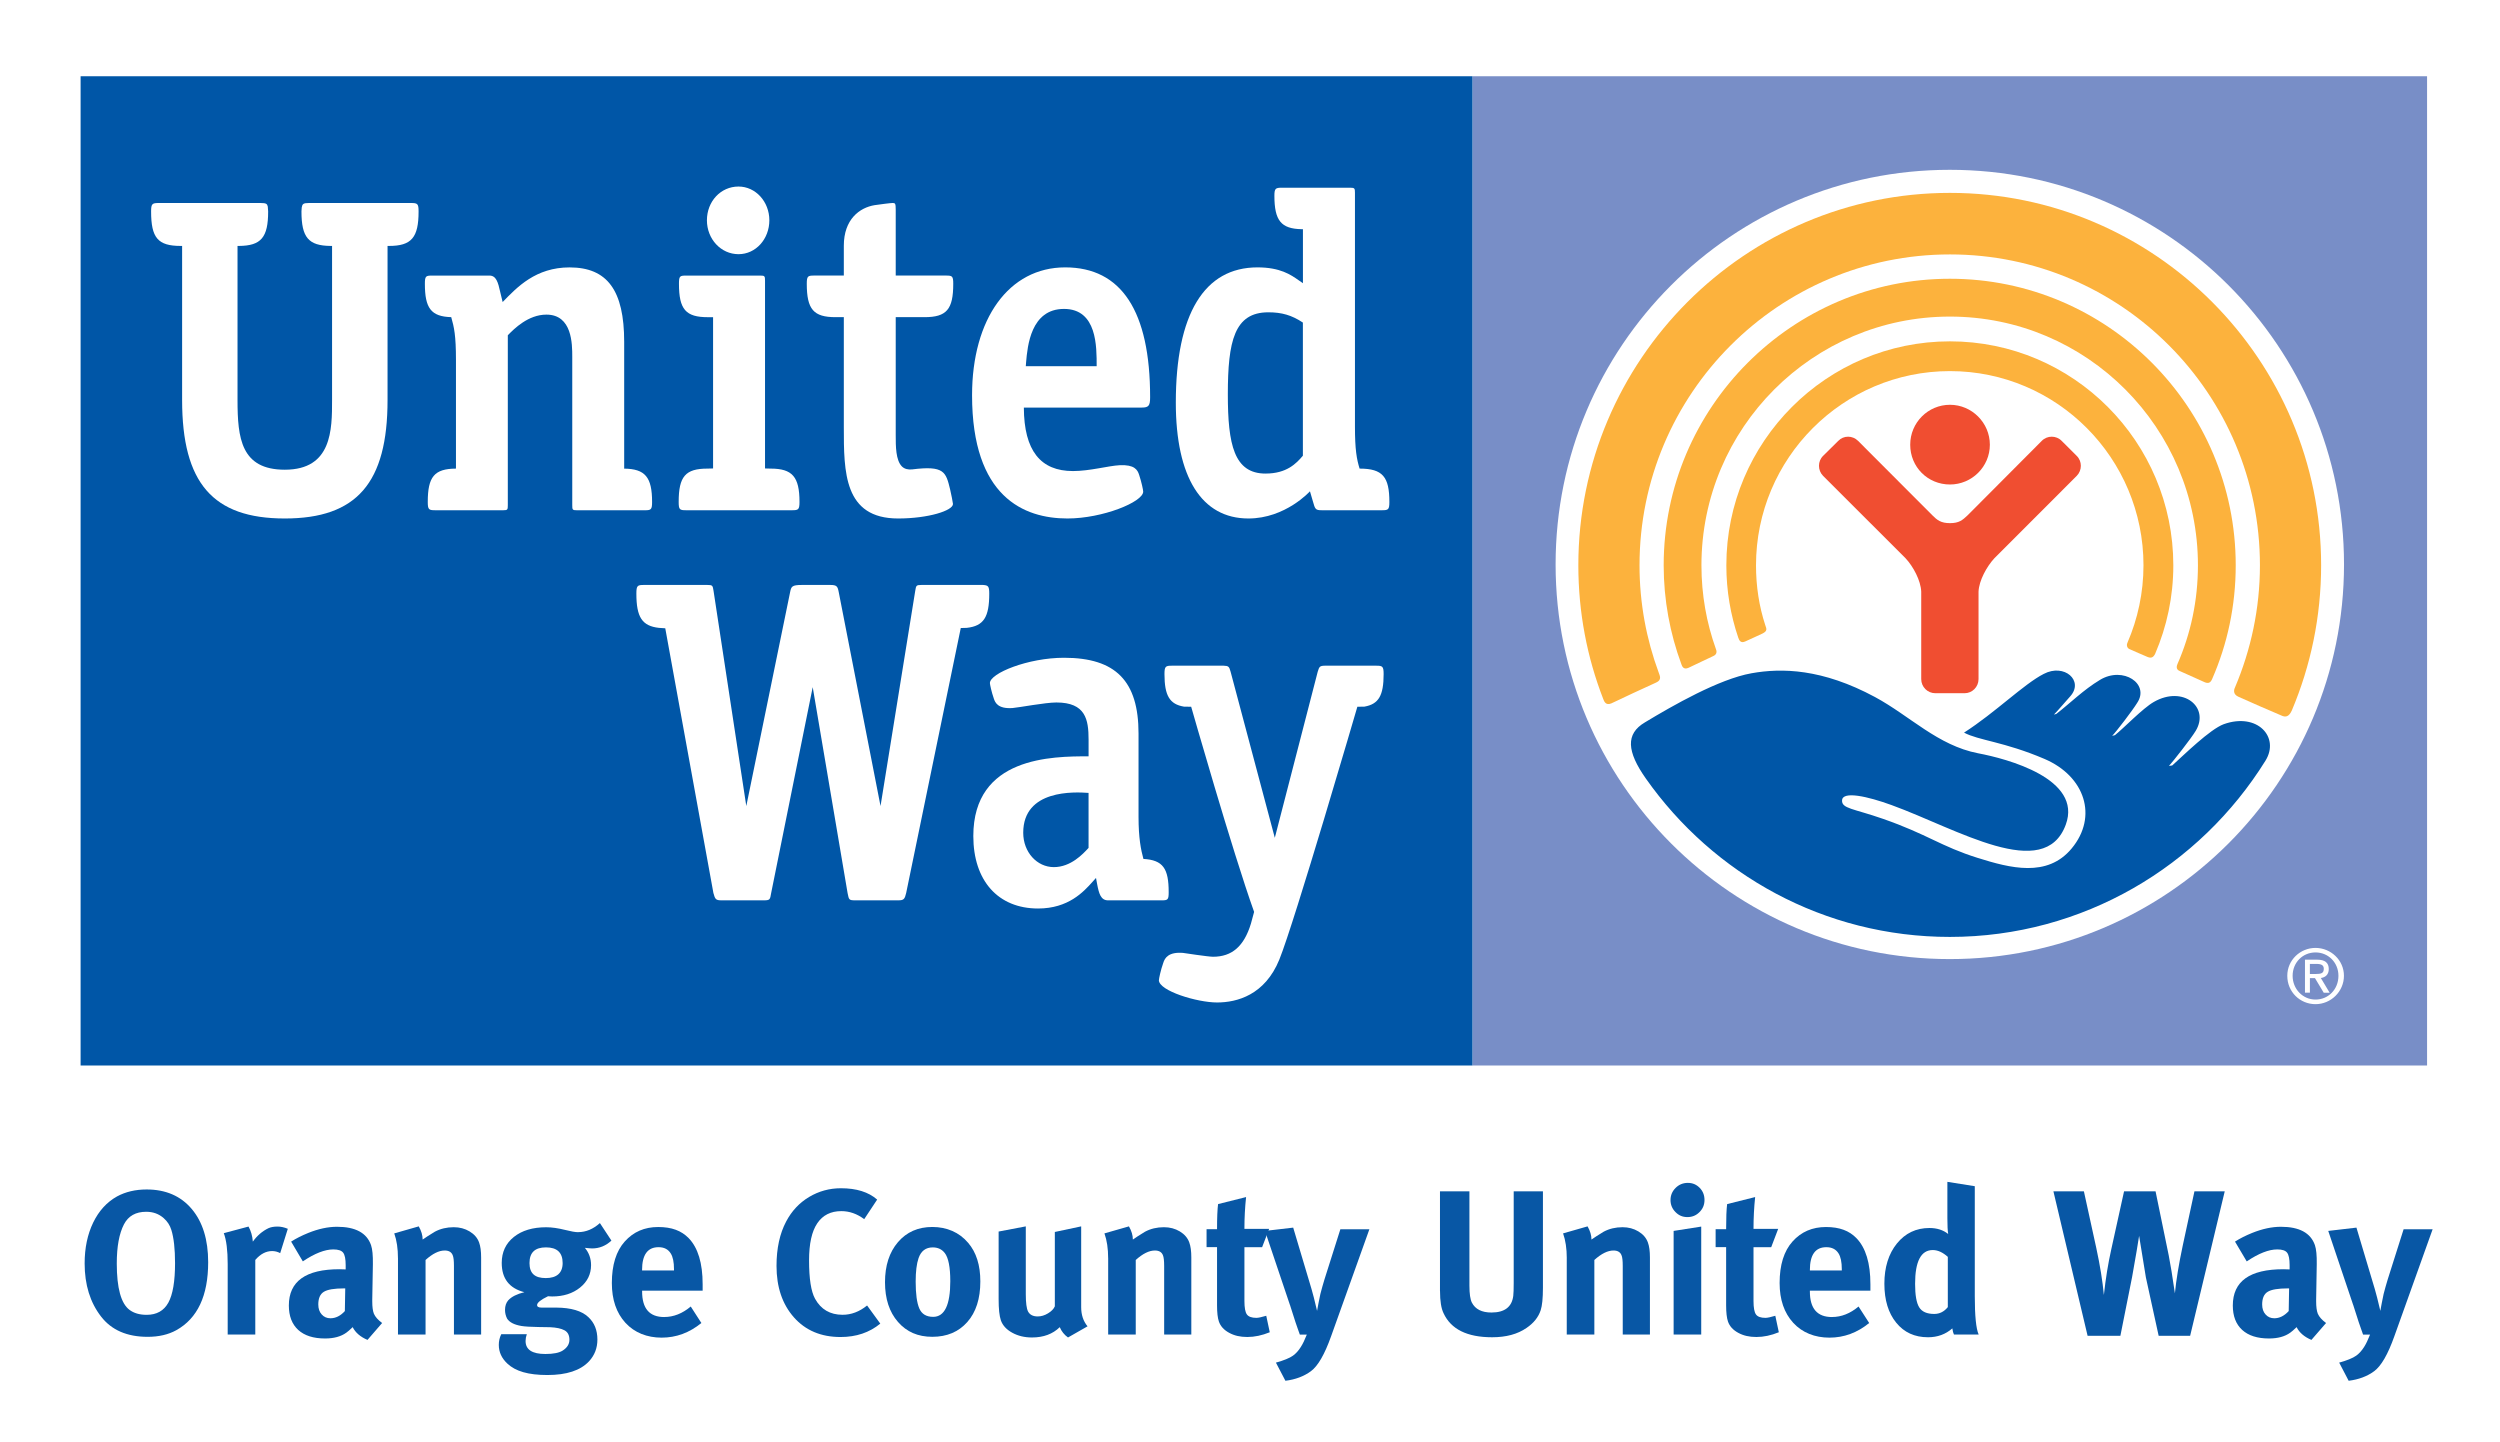 <svg xmlns="http://www.w3.org/2000/svg" width="104" height="60" viewBox="0 0 104 60" fill="none"><rect x="0" y="0" width="104" height="60" fill="#333333" stroke="none"/><g id="Layer_1" clip-path="url(#clip0_205_110)"><path id="Vector" d="M104 0H0V60H104V0Z" fill="white"></path><path id="Vector_2" d="M100.966 3.172H61.255V44.325H100.966V3.172Z" fill="#788EC7"></path><path id="Vector_3" d="M61.254 3.172H3.353V44.325H61.254V3.172Z" fill="#0056A7"></path><path id="Vector_4" d="M97.511 23.48C97.511 32.543 90.163 39.898 81.112 39.898C72.061 39.898 64.713 32.543 64.713 23.48C64.713 14.416 72.048 7.064 81.112 7.064C90.175 7.064 97.511 14.413 97.511 23.48Z" fill="white"></path><path id="Vector_5" d="M72.601 26.685C72.768 26.606 73.154 26.436 73.325 26.352C73.524 26.25 73.496 26.169 73.436 26.009C73.177 25.22 73.05 24.384 73.05 23.518C73.05 19.062 76.667 15.438 81.117 15.438C85.567 15.438 89.169 19.062 89.169 23.518C89.169 24.656 88.929 25.75 88.505 26.729C88.467 26.798 88.46 26.937 88.577 26.999C88.709 27.055 89.198 27.274 89.341 27.331C89.487 27.388 89.575 27.355 89.653 27.201C90.14 26.066 90.41 24.824 90.41 23.518C90.41 18.374 86.244 14.2 81.117 14.2C75.99 14.2 71.816 18.374 71.816 23.518C71.816 24.573 71.991 25.579 72.311 26.526C72.357 26.669 72.434 26.762 72.601 26.684" fill="#FCB23D"></path><path id="Vector_6" d="M70.242 27.781C70.43 27.683 71.095 27.383 71.27 27.293C71.453 27.217 71.41 27.064 71.38 26.995C70.991 25.906 70.78 24.744 70.78 23.517C70.78 17.806 75.413 13.17 81.116 13.17C86.818 13.17 91.434 17.805 91.434 23.517C91.434 24.979 91.134 26.366 90.581 27.628C90.553 27.694 90.504 27.851 90.68 27.916C90.838 27.988 91.58 28.32 91.716 28.381C91.861 28.44 91.954 28.415 92.026 28.245C92.659 26.799 93.006 25.196 93.006 23.517C93.006 16.946 87.674 11.596 81.116 11.596C74.558 11.596 69.209 16.947 69.209 23.517C69.209 24.963 69.472 26.352 69.948 27.639C69.975 27.718 70.037 27.874 70.24 27.781" fill="#FCB23D"></path><path id="Vector_7" d="M67.027 29.263C67.257 29.147 68.657 28.5 68.897 28.393C69.151 28.283 69.039 28.093 69.005 27.988C68.488 26.59 68.204 25.086 68.204 23.517C68.204 16.381 73.993 10.584 81.117 10.584C88.241 10.584 94.013 16.381 94.013 23.517C94.013 25.319 93.638 27.034 92.975 28.599C92.929 28.693 92.882 28.882 93.121 28.986C93.34 29.087 94.703 29.686 94.891 29.759C95.073 29.849 95.215 29.829 95.339 29.558C96.126 27.693 96.559 25.649 96.559 23.516C96.559 14.976 89.631 8.024 81.117 8.024C72.603 8.024 65.659 14.976 65.659 23.516C65.659 25.48 66.025 27.355 66.695 29.079C66.731 29.175 66.8 29.359 67.027 29.262" fill="#FCB23D"></path><path id="Vector_8" d="M81.119 20.155C82.027 20.155 82.778 19.416 82.778 18.501C82.778 17.586 82.027 16.839 81.119 16.839C80.211 16.839 79.465 17.576 79.465 18.501C79.465 19.427 80.194 20.155 81.119 20.155Z" fill="#F04E31"></path><path id="Vector_9" d="M81.727 28.838C82.046 28.838 82.307 28.576 82.307 28.251V24.615C82.324 24.155 82.65 23.563 82.97 23.219L86.39 19.798C86.621 19.567 86.621 19.186 86.39 18.963L85.766 18.341C85.54 18.108 85.164 18.108 84.937 18.341L81.852 21.437C81.64 21.638 81.496 21.763 81.12 21.763C80.744 21.763 80.585 21.637 80.387 21.437L77.297 18.341C77.063 18.108 76.695 18.108 76.471 18.341L75.842 18.963C75.612 19.186 75.612 19.567 75.842 19.798L79.267 23.219C79.59 23.563 79.907 24.155 79.923 24.615V28.251C79.923 28.575 80.185 28.838 80.51 28.838H81.728H81.727Z" fill="#F04E31"></path><path id="Vector_10" d="M92.51 30.125C91.931 30.339 90.85 31.408 90.365 31.843L90.228 31.863C90.402 31.672 91.148 30.725 91.343 30.401C91.932 29.421 90.821 28.5 89.599 29.201C89.133 29.468 88.357 30.284 87.982 30.582L87.865 30.612C88.033 30.444 88.725 29.538 88.904 29.243C89.442 28.451 88.323 27.698 87.358 28.284C86.674 28.695 86.116 29.255 85.542 29.7L85.443 29.726C85.596 29.576 85.98 29.122 86.126 28.963C86.697 28.322 85.88 27.583 85.019 28.035C84.192 28.456 83.005 29.643 81.704 30.477C82.308 30.803 83.368 30.853 85.05 31.571C86.737 32.292 87.283 33.97 86.182 35.295C85.165 36.523 83.615 36.109 82.282 35.692C80.734 35.208 80.186 34.708 78.322 34.06C77.106 33.636 76.608 33.641 76.63 33.293C76.649 32.893 77.703 33.132 78.686 33.49C81.419 34.483 85.045 36.733 85.936 34.306C86.64 32.394 83.493 31.564 82.287 31.336C80.61 31.011 79.453 29.781 78 28.997C75.803 27.813 74.114 27.782 72.861 28.008C71.511 28.249 69.59 29.35 68.427 30.052C67.617 30.53 67.678 31.264 68.466 32.385C71.269 36.37 75.886 38.976 81.113 38.976C86.656 38.976 91.521 36.029 94.245 31.642C94.85 30.663 93.901 29.629 92.511 30.125" fill="#0056A7"></path><path id="Vector_11" d="M48.209 40.775C48.212 41.22 49.799 41.703 50.63 41.703C51.461 41.703 52.622 41.392 53.221 39.916C53.852 38.363 56.466 29.401 56.466 29.401L56.76 29.396C57.347 29.293 57.559 28.943 57.559 28.044C57.559 27.72 57.513 27.693 57.253 27.693H55.108C54.902 27.698 54.882 27.732 54.817 27.944L53.032 34.853L51.193 27.944C51.135 27.732 51.108 27.699 50.904 27.693H48.748C48.489 27.693 48.442 27.721 48.442 28.044C48.442 28.947 48.663 29.297 49.251 29.396L49.553 29.401C49.553 29.401 51.268 35.415 52.171 37.935L52.038 38.425C51.75 39.368 51.249 39.801 50.461 39.801C50.27 39.801 49.215 39.641 49.215 39.641C48.617 39.593 48.457 39.843 48.391 40.059C48.282 40.366 48.211 40.714 48.211 40.775" fill="white"></path><path id="Vector_12" d="M40.896 24.334H38.337C38.113 24.334 38.11 24.357 38.073 24.584L36.63 33.532L34.891 24.63C34.845 24.39 34.81 24.334 34.537 24.334H33.364C32.935 24.334 32.916 24.399 32.866 24.646L31.046 33.532L29.684 24.584C29.649 24.358 29.644 24.334 29.424 24.334H26.789C26.518 24.334 26.473 24.359 26.473 24.696C26.473 25.681 26.715 26.04 27.409 26.119L27.675 26.137L29.677 37.147C29.747 37.402 29.772 37.454 30.01 37.454H31.746C32.026 37.454 32.034 37.441 32.081 37.147L33.809 28.585L35.26 37.154C35.317 37.441 35.317 37.454 35.599 37.454H37.367C37.601 37.454 37.636 37.402 37.697 37.147L39.968 26.126L40.22 26.119C40.92 26.04 41.153 25.678 41.153 24.696C41.153 24.383 41.109 24.35 40.894 24.334" fill="white"></path><path id="Vector_13" d="M47.566 35.731C47.462 35.348 47.363 34.866 47.363 33.98V30.514C47.363 28.332 46.416 27.363 44.264 27.363C42.765 27.363 41.18 28.008 41.18 28.416C41.18 28.465 41.246 28.785 41.348 29.076C41.395 29.203 41.492 29.5 42.125 29.454C42.382 29.434 43.482 29.223 43.945 29.223C45.163 29.223 45.285 29.934 45.285 30.77V31.463C43.767 31.463 40.49 31.477 40.49 34.779C40.49 36.639 41.521 37.794 43.184 37.794C44.444 37.794 45.074 37.102 45.449 36.684L45.594 36.522L45.64 36.775C45.717 37.177 45.792 37.455 46.1 37.455H48.308C48.583 37.455 48.617 37.433 48.617 37.116C48.617 36.127 48.383 35.779 47.564 35.731M45.285 35.271C45.047 35.533 44.542 36.072 43.84 36.072C43.138 36.072 42.566 35.451 42.566 34.642C42.566 32.833 44.699 32.942 45.284 32.985V35.271H45.285Z" fill="white"></path><path id="Vector_14" d="M32.06 19.494L31.825 19.488V11.679C31.825 11.486 31.812 11.464 31.631 11.464H28.546C28.278 11.464 28.245 11.486 28.245 11.808C28.245 12.871 28.527 13.195 29.445 13.195H29.664V19.488L29.429 19.494C28.511 19.494 28.233 19.822 28.233 20.882C28.233 21.2 28.274 21.226 28.54 21.226H32.951C33.209 21.226 33.259 21.201 33.259 20.882C33.259 19.832 32.96 19.494 32.059 19.494" fill="white"></path><path id="Vector_15" d="M30.722 7.76C29.981 7.76 29.408 8.379 29.408 9.164C29.408 9.949 29.995 10.574 30.722 10.574C31.449 10.574 32.005 9.936 32.005 9.164C32.005 8.391 31.435 7.76 30.722 7.76Z" fill="white"></path><path id="Vector_16" d="M16.123 10.231H16.18C17.118 10.231 17.413 9.884 17.413 8.798C17.413 8.478 17.372 8.445 17.101 8.445H12.852C12.612 8.445 12.577 8.486 12.552 8.632L12.541 8.798C12.541 9.881 12.835 10.223 13.755 10.231H13.814V16.641C13.814 17.869 13.814 19.54 11.848 19.54C10.027 19.54 9.881 18.227 9.881 16.641V10.231H9.944C10.859 10.223 11.155 9.881 11.155 8.798L11.14 8.596C11.116 8.481 11.077 8.445 10.843 8.445H6.602C6.33 8.445 6.286 8.479 6.286 8.798C6.286 9.896 6.567 10.231 7.521 10.231H7.576V16.641C7.576 20.092 8.855 21.569 11.847 21.569C14.839 21.569 16.122 20.092 16.122 16.641V10.231H16.123Z" fill="white"></path><path id="Vector_17" d="M25.966 19.494V14.221C25.966 12.082 25.266 11.124 23.694 11.124C22.288 11.124 21.512 11.943 20.91 12.565C20.858 12.339 20.812 12.16 20.812 12.16C20.719 11.731 20.638 11.464 20.361 11.464H17.979C17.712 11.464 17.675 11.486 17.675 11.808C17.675 12.813 17.927 13.171 18.771 13.193C18.892 13.615 18.968 13.959 18.968 14.967V19.494C18.069 19.5 17.795 19.83 17.795 20.882C17.795 21.2 17.841 21.226 18.103 21.226H20.941C21.115 21.226 21.125 21.201 21.125 21.015V13.947C21.387 13.677 21.975 13.088 22.731 13.088C23.806 13.088 23.806 14.316 23.806 14.844V21.016C23.806 21.202 23.813 21.227 23.996 21.227H26.822C27.082 21.227 27.127 21.202 27.127 20.883C27.127 19.844 26.837 19.505 25.963 19.495" fill="white"></path><path id="Vector_18" d="M37.362 21.569C38.619 21.569 39.644 21.241 39.644 20.966C39.644 20.92 39.569 20.548 39.526 20.365C39.349 19.63 39.281 19.36 37.946 19.527C37.777 19.546 37.625 19.509 37.519 19.404C37.262 19.142 37.262 18.566 37.262 18.103V13.194H38.46C39.38 13.194 39.655 12.87 39.655 11.807C39.655 11.485 39.616 11.463 39.349 11.463H37.262V8.724C37.262 8.461 37.239 8.448 37.139 8.444C37.046 8.444 36.604 8.503 36.381 8.535C35.764 8.638 35.103 9.117 35.103 10.222V11.463H33.868C33.607 11.463 33.562 11.485 33.562 11.807C33.562 12.87 33.846 13.194 34.756 13.194H35.103V17.768C35.103 19.635 35.103 21.569 37.363 21.569" fill="white"></path><path id="Vector_19" d="M47.845 16.521C47.845 12.942 46.651 11.123 44.312 11.123C41.973 11.123 40.438 13.258 40.438 16.443C40.438 20.674 42.592 21.569 44.406 21.569C45.864 21.569 47.557 20.882 47.557 20.451C47.557 20.385 47.487 20.053 47.389 19.758C47.322 19.543 47.194 19.323 46.578 19.353C46.103 19.377 45.34 19.596 44.637 19.596C43.288 19.596 42.6 18.752 42.592 16.955H47.496C47.785 16.955 47.845 16.881 47.845 16.52M42.673 15.234L42.686 15.066C42.744 14.399 42.881 12.851 44.262 12.851C45.644 12.851 45.621 14.43 45.621 15.234H42.673Z" fill="white"></path><path id="Vector_20" d="M56.559 19.493C56.44 19.11 56.366 18.709 56.366 17.751V8.016C56.366 7.835 56.35 7.809 56.171 7.809H53.33C53.066 7.809 53.015 7.835 53.015 8.145C53.015 9.174 53.292 9.518 54.145 9.534H54.202V11.782L54.027 11.661C53.7 11.431 53.259 11.123 52.311 11.123C50.095 11.123 48.914 13.068 48.914 16.748C48.914 19.855 49.988 21.569 51.934 21.569C53.478 21.569 54.494 20.438 54.494 20.438L54.617 20.858C54.708 21.188 54.726 21.226 54.989 21.226H57.492C57.751 21.226 57.798 21.201 57.798 20.883C57.798 19.838 57.522 19.494 56.56 19.494M52.65 19.701C51.337 19.701 51.078 18.495 51.078 16.404C51.078 14.189 51.349 12.992 52.763 12.992C53.322 12.992 53.734 13.11 54.2 13.419V18.957C53.923 19.285 53.524 19.7 52.65 19.7" fill="white"></path><path id="Vector_21" d="M95.151 40.593C95.151 39.94 95.688 39.433 96.325 39.433C96.961 39.433 97.508 39.94 97.508 40.593C97.508 41.246 96.968 41.773 96.325 41.773C95.682 41.773 95.151 41.265 95.151 40.593ZM97.279 40.593C97.279 40.045 96.862 39.621 96.325 39.621C95.787 39.621 95.373 40.045 95.373 40.593C95.373 41.141 95.792 41.582 96.325 41.582C96.857 41.582 97.279 41.16 97.279 40.593ZM96.091 41.296H95.887V39.923H96.402C96.718 39.923 96.877 40.051 96.877 40.313C96.877 40.557 96.718 40.663 96.547 40.685L96.913 41.297H96.667L96.303 40.691H96.092V41.297L96.091 41.296ZM96.091 40.519H96.315C96.569 40.519 96.669 40.485 96.669 40.301C96.669 40.162 96.583 40.099 96.368 40.099H96.091V40.52V40.519Z" fill="white"></path><path id="Vector_22" d="M4.866 49.773C5.22 49.58 5.632 49.482 6.1 49.482C6.893 49.482 7.518 49.752 7.975 50.292C8.431 50.832 8.66 51.57 8.66 52.508C8.66 53.902 8.217 54.846 7.333 55.337C7.001 55.52 6.605 55.612 6.142 55.612C5.286 55.612 4.641 55.332 4.207 54.772C3.75 54.184 3.521 53.445 3.521 52.56C3.521 51.915 3.64 51.348 3.877 50.858C4.114 50.37 4.444 50.009 4.866 49.773ZM7.127 51.163C7.07 50.975 6.965 50.811 6.81 50.675C6.61 50.498 6.368 50.41 6.082 50.41C5.648 50.41 5.339 50.583 5.157 50.932C4.958 51.315 4.858 51.858 4.858 52.562C4.858 53.585 5.035 54.227 5.388 54.491C5.571 54.628 5.807 54.697 6.1 54.697C6.516 54.697 6.817 54.528 7.003 54.191C7.189 53.853 7.282 53.305 7.282 52.545C7.282 51.957 7.231 51.496 7.128 51.164L7.127 51.163Z" fill="#0857A5"></path><path id="Vector_23" d="M9.472 52.585C9.472 52.014 9.418 51.586 9.31 51.3L10.338 51.025C10.441 51.208 10.5 51.416 10.518 51.651C10.7 51.398 10.917 51.213 11.168 51.093C11.265 51.048 11.391 51.025 11.545 51.025C11.682 51.025 11.825 51.056 11.973 51.118L11.656 52.13C11.548 52.073 11.437 52.044 11.322 52.044C11.066 52.044 10.832 52.167 10.62 52.413V55.516H9.472V52.584V52.585Z" fill="#0857A5"></path><path id="Vector_24" d="M12.598 52.474L12.111 51.651C12.317 51.519 12.553 51.4 12.822 51.291C13.244 51.12 13.645 51.034 14.021 51.034C14.786 51.034 15.257 51.288 15.435 51.797C15.492 51.963 15.517 52.226 15.512 52.585L15.486 54.06V54.137C15.486 54.366 15.508 54.536 15.554 54.651C15.611 54.782 15.726 54.911 15.896 55.037L15.288 55.74C14.991 55.614 14.786 55.437 14.671 55.209C14.552 55.324 14.463 55.401 14.406 55.44C14.184 55.6 13.889 55.681 13.524 55.681C13.038 55.681 12.666 55.562 12.406 55.325C12.146 55.087 12.016 54.749 12.016 54.308C12.016 53.303 12.718 52.8 14.123 52.8C14.215 52.8 14.3 52.803 14.38 52.808V52.628C14.38 52.377 14.346 52.205 14.277 52.114C14.208 52.022 14.071 51.976 13.866 51.976C13.513 51.976 13.089 52.142 12.598 52.473V52.474ZM14.346 54.541L14.362 53.597H14.311C13.906 53.597 13.626 53.644 13.472 53.739C13.318 53.833 13.241 54.009 13.241 54.266C13.241 54.438 13.288 54.576 13.383 54.681C13.477 54.787 13.598 54.84 13.747 54.84C13.964 54.84 14.164 54.74 14.346 54.541Z" fill="#0857A5"></path><path id="Vector_25" d="M16.555 52.338C16.555 51.943 16.504 51.6 16.401 51.309L17.42 51.017C17.528 51.206 17.582 51.389 17.582 51.566C17.685 51.492 17.854 51.383 18.088 51.24C18.322 51.114 18.585 51.052 18.876 51.052C19.121 51.052 19.341 51.11 19.535 51.227C19.73 51.344 19.861 51.496 19.93 51.686C19.987 51.84 20.015 52.049 20.015 52.312V55.518H18.884V52.663C18.884 52.446 18.868 52.297 18.833 52.218C18.782 52.087 18.671 52.021 18.5 52.021C18.259 52.021 17.994 52.152 17.703 52.415V55.518H16.556V52.338H16.555Z" fill="#0857A5"></path><path id="Vector_26" d="M24.048 51.257C24.373 51.257 24.676 51.131 24.956 50.88L25.435 51.609C25.201 51.827 24.933 51.935 24.63 51.935C24.579 51.935 24.48 51.926 24.331 51.91C24.502 52.116 24.588 52.355 24.588 52.629C24.588 53.006 24.435 53.318 24.129 53.564C23.823 53.81 23.436 53.933 22.968 53.933C22.911 53.933 22.854 53.929 22.797 53.924C22.494 54.07 22.343 54.192 22.343 54.291C22.343 54.361 22.406 54.396 22.532 54.396H23.148C23.759 54.401 24.202 54.533 24.475 54.791C24.727 55.025 24.852 55.337 24.852 55.725C24.852 56.079 24.735 56.382 24.5 56.634C24.146 57.011 23.57 57.201 22.771 57.201C21.972 57.201 21.446 57.043 21.11 56.729C20.87 56.506 20.75 56.246 20.75 55.948C20.75 55.788 20.784 55.64 20.853 55.503H21.915C21.881 55.599 21.864 55.694 21.864 55.786C21.864 56.146 22.139 56.326 22.686 56.326C23.023 56.326 23.265 56.278 23.414 56.18C23.597 56.061 23.688 55.912 23.688 55.735C23.688 55.546 23.619 55.414 23.482 55.34C23.345 55.266 23.145 55.224 22.883 55.212C22.821 55.212 22.657 55.209 22.395 55.204C22.07 55.199 21.836 55.184 21.693 55.161C21.391 55.11 21.191 55.007 21.094 54.852C21.037 54.737 21.009 54.618 21.009 54.492C21.009 54.326 21.055 54.192 21.146 54.089C21.284 53.941 21.506 53.83 21.814 53.755C21.186 53.594 20.872 53.188 20.872 52.538C20.872 52.086 21.04 51.727 21.377 51.457C21.714 51.188 22.162 51.054 22.722 51.054C22.956 51.054 23.219 51.092 23.51 51.165C23.756 51.228 23.936 51.259 24.05 51.259L24.048 51.257ZM23.406 52.543C23.406 52.109 23.175 51.891 22.713 51.891C22.25 51.891 22.027 52.109 22.027 52.543C22.027 52.977 22.253 53.168 22.704 53.168C23.156 53.168 23.406 52.96 23.406 52.543Z" fill="#0857A5"></path><path id="Vector_27" d="M27.63 54.788C28.021 54.788 28.39 54.642 28.735 54.351L29.177 55.037C28.68 55.443 28.13 55.646 27.525 55.646C26.919 55.646 26.394 55.44 26.018 55.029C25.641 54.617 25.453 54.066 25.453 53.374C25.453 52.62 25.633 52.043 25.993 51.643C26.353 51.243 26.814 51.044 27.38 51.044C27.946 51.044 28.345 51.197 28.648 51.506C29.036 51.906 29.23 52.546 29.23 53.426V53.692H26.712V53.726C26.712 54.435 27.018 54.789 27.631 54.789L27.63 54.788ZM26.711 52.834V52.851H28.038V52.8C28.038 52.503 27.993 52.282 27.901 52.14C27.793 51.968 27.625 51.883 27.396 51.883C26.939 51.883 26.71 52.2 26.71 52.834H26.711Z" fill="#0857A5"></path><path id="Vector_28" d="M34.983 49.431C35.628 49.431 36.131 49.588 36.49 49.903L35.951 50.717C35.653 50.494 35.337 50.383 35 50.383C34.56 50.383 34.226 50.551 33.999 50.888C33.77 51.226 33.657 51.74 33.657 52.431C33.657 53.191 33.739 53.723 33.905 54.026C34.151 54.472 34.533 54.695 35.052 54.695C35.412 54.695 35.752 54.567 36.071 54.308L36.62 55.063C36.168 55.435 35.618 55.62 34.967 55.62C34.157 55.62 33.51 55.347 33.027 54.802C32.545 54.256 32.303 53.543 32.303 52.663C32.303 51.932 32.438 51.314 32.706 50.811C32.935 50.377 33.251 50.039 33.657 49.795C34.062 49.553 34.504 49.431 34.983 49.431Z" fill="#0857A5"></path><path id="Vector_29" d="M36.816 53.34C36.816 52.649 36.996 52.093 37.356 51.672C37.716 51.253 38.192 51.042 38.786 51.042C39.38 51.042 39.905 51.262 40.276 51.703C40.613 52.096 40.782 52.631 40.782 53.306C40.782 54.026 40.601 54.59 40.238 54.999C39.875 55.407 39.391 55.611 38.786 55.611C38.181 55.611 37.716 55.405 37.356 54.993C36.996 54.581 36.816 54.03 36.816 53.339V53.34ZM39.3 52.123C39.18 51.969 39.014 51.892 38.802 51.892C38.511 51.892 38.315 52.041 38.212 52.338C38.132 52.572 38.092 52.898 38.092 53.315C38.092 53.823 38.142 54.195 38.242 54.429C38.342 54.663 38.534 54.781 38.82 54.781C39.293 54.781 39.532 54.286 39.532 53.297C39.532 52.715 39.455 52.323 39.301 52.123H39.3Z" fill="#0857A5"></path><path id="Vector_30" d="M41.543 54.049V51.232L42.673 51.017V53.838C42.673 54.198 42.705 54.437 42.767 54.558C42.841 54.696 42.975 54.764 43.169 54.764C43.312 54.764 43.455 54.722 43.598 54.635C43.74 54.549 43.835 54.452 43.881 54.343V51.25L44.977 51.017V54.376C44.977 54.697 45.065 54.963 45.242 55.175L44.429 55.639C44.275 55.529 44.16 55.387 44.086 55.21C43.794 55.495 43.41 55.639 42.929 55.639C42.621 55.639 42.347 55.573 42.108 55.441C41.867 55.309 41.71 55.137 41.636 54.926C41.574 54.742 41.543 54.451 41.543 54.049Z" fill="#0857A5"></path><path id="Vector_31" d="M46.099 52.338C46.099 51.943 46.048 51.6 45.945 51.309L46.964 51.017C47.072 51.206 47.127 51.389 47.127 51.566C47.23 51.492 47.398 51.383 47.632 51.24C47.866 51.114 48.129 51.052 48.42 51.052C48.666 51.052 48.885 51.11 49.08 51.227C49.274 51.344 49.405 51.496 49.474 51.686C49.531 51.84 49.559 52.049 49.559 52.312V55.518H48.429V52.663C48.429 52.446 48.412 52.297 48.378 52.218C48.327 52.087 48.215 52.021 48.044 52.021C47.803 52.021 47.538 52.152 47.247 52.415V55.518H46.1V52.338H46.099Z" fill="#0857A5"></path><path id="Vector_32" d="M51.768 51.12H52.797L52.504 51.883H51.768V54.12C51.768 54.4 51.802 54.587 51.871 54.681C51.94 54.776 52.072 54.823 52.265 54.823C52.344 54.823 52.481 54.794 52.676 54.736L52.822 55.422C52.501 55.553 52.19 55.619 51.888 55.619C51.585 55.619 51.344 55.561 51.13 55.443C50.915 55.327 50.774 55.17 50.706 54.976C50.654 54.827 50.629 54.602 50.629 54.299V51.882H50.193V51.136H50.629C50.629 50.656 50.644 50.307 50.672 50.09L51.837 49.798C51.791 50.227 51.768 50.668 51.768 51.118V51.12Z" fill="#0857A5"></path><path id="Vector_33" d="M53.66 54.283L52.624 51.206L53.797 51.069L54.559 53.623C54.61 53.789 54.687 54.092 54.79 54.532C54.818 54.367 54.864 54.132 54.928 53.829C54.979 53.63 55.036 53.426 55.099 53.221L55.759 51.138H56.966L55.374 55.588C55.105 56.343 54.826 56.827 54.535 57.041C54.243 57.256 53.89 57.388 53.473 57.44L53.078 56.685C53.409 56.593 53.646 56.497 53.79 56.394C53.91 56.307 54.019 56.188 54.115 56.033C54.196 55.907 54.278 55.737 54.364 55.519H54.073C54.05 55.45 54.02 55.366 53.983 55.266C53.946 55.166 53.916 55.079 53.893 55.005C53.819 54.771 53.742 54.53 53.662 54.284L53.66 54.283Z" fill="#0857A5"></path><path id="Vector_34" d="M59.903 53.709V49.56H61.128V53.477C61.128 53.82 61.162 54.057 61.231 54.19C61.373 54.465 61.645 54.601 62.044 54.601C62.592 54.601 62.895 54.37 62.952 53.907C62.964 53.81 62.97 53.632 62.97 53.376V49.56H64.186V53.572C64.186 54.006 64.154 54.318 64.092 54.507C63.995 54.799 63.798 55.044 63.501 55.244C63.13 55.501 62.654 55.63 62.071 55.63C61.032 55.63 60.358 55.296 60.051 54.628C59.954 54.428 59.905 54.122 59.905 53.711L59.903 53.709Z" fill="#0857A5"></path><path id="Vector_35" d="M65.178 52.338C65.178 51.943 65.127 51.6 65.024 51.309L66.043 51.017C66.151 51.206 66.205 51.389 66.205 51.566C66.308 51.492 66.477 51.383 66.711 51.24C66.945 51.114 67.208 51.052 67.498 51.052C67.743 51.052 67.963 51.11 68.157 51.227C68.352 51.344 68.483 51.496 68.552 51.686C68.609 51.84 68.637 52.049 68.637 52.312V55.518H67.506V52.663C67.506 52.446 67.49 52.297 67.455 52.218C67.404 52.087 67.293 52.021 67.122 52.021C66.882 52.021 66.616 52.152 66.325 52.415V55.518H65.177V52.338H65.178Z" fill="#0857A5"></path><path id="Vector_36" d="M69.494 49.92C69.494 49.726 69.564 49.559 69.704 49.418C69.843 49.279 70.014 49.208 70.213 49.208C70.413 49.208 70.571 49.277 70.707 49.414C70.841 49.552 70.907 49.72 70.907 49.92C70.907 50.12 70.839 50.282 70.701 50.421C70.564 50.562 70.395 50.631 70.196 50.631C69.996 50.631 69.836 50.562 69.699 50.421C69.561 50.282 69.493 50.114 69.493 49.92H69.494ZM69.623 55.518V51.206L70.771 51.026V55.518H69.623Z" fill="#0857A5"></path><path id="Vector_37" d="M72.946 51.12H73.973L73.682 51.883H72.946V54.12C72.946 54.4 72.98 54.587 73.049 54.681C73.117 54.776 73.248 54.823 73.443 54.823C73.523 54.823 73.659 54.794 73.853 54.736L73.999 55.422C73.679 55.553 73.368 55.619 73.065 55.619C72.763 55.619 72.521 55.561 72.307 55.443C72.093 55.327 71.951 55.17 71.884 54.976C71.833 54.827 71.807 54.602 71.807 54.299V51.882H71.37V51.136H71.807C71.807 50.656 71.821 50.307 71.849 50.09L73.014 49.798C72.969 50.227 72.946 50.668 72.946 51.118V51.12Z" fill="#0857A5"></path><path id="Vector_38" d="M76.21 54.788C76.601 54.788 76.969 54.642 77.316 54.351L77.758 55.037C77.261 55.443 76.71 55.646 76.105 55.646C75.5 55.646 74.975 55.44 74.598 55.029C74.222 54.617 74.032 54.066 74.032 53.374C74.032 52.62 74.212 52.043 74.572 51.643C74.932 51.243 75.395 51.044 75.96 51.044C76.524 51.044 76.925 51.197 77.226 51.506C77.615 51.906 77.809 52.546 77.809 53.426V53.692H75.291V53.726C75.291 54.435 75.597 54.789 76.209 54.789L76.21 54.788ZM75.292 52.834V52.851H76.619V52.8C76.619 52.503 76.573 52.282 76.482 52.14C76.373 51.968 76.205 51.883 75.976 51.883C75.519 51.883 75.291 52.2 75.291 52.834H75.292Z" fill="#0857A5"></path><path id="Vector_39" d="M81.012 49.165L82.151 49.346V53.913C82.151 54.742 82.205 55.278 82.313 55.518H81.285C81.256 55.461 81.233 55.376 81.217 55.261C80.937 55.507 80.6 55.63 80.206 55.63C79.651 55.63 79.211 55.429 78.883 55.025C78.554 54.622 78.39 54.08 78.39 53.401C78.39 52.721 78.565 52.157 78.912 51.729C79.26 51.3 79.712 51.085 80.265 51.085C80.579 51.085 80.839 51.169 81.045 51.334C81.022 51.208 81.011 50.99 81.011 50.68V49.165H81.012ZM81.029 54.377V52.285C80.818 52.097 80.61 52.002 80.404 52.002C79.914 52.002 79.668 52.471 79.668 53.408C79.668 53.876 79.725 54.202 79.839 54.385C79.953 54.569 80.161 54.66 80.464 54.66C80.686 54.66 80.875 54.567 81.028 54.377H81.029Z" fill="#0857A5"></path><path id="Vector_40" d="M86.844 55.569L85.422 49.56H86.69L87.204 51.909C87.364 52.651 87.469 53.306 87.521 53.871C87.595 53.191 87.698 52.557 87.83 51.968L88.361 49.559H89.671L90.219 52.225C90.288 52.569 90.373 53.094 90.476 53.802C90.528 53.259 90.636 52.599 90.801 51.822L91.289 49.559H92.549L91.11 55.568H89.8L89.269 53.142C89.206 52.759 89.112 52.182 88.987 51.411C88.946 51.691 88.849 52.263 88.695 53.126L88.208 55.569H86.846H86.844Z" fill="#0857A5"></path><path id="Vector_41" d="M93.464 52.474L92.976 51.651C93.182 51.519 93.418 51.4 93.687 51.291C94.11 51.12 94.51 51.034 94.886 51.034C95.651 51.034 96.122 51.288 96.3 51.797C96.357 51.963 96.382 52.226 96.377 52.585L96.352 54.06V54.137C96.352 54.366 96.375 54.536 96.421 54.651C96.478 54.782 96.592 54.911 96.764 55.037L96.155 55.74C95.858 55.614 95.653 55.437 95.539 55.209C95.419 55.324 95.331 55.401 95.273 55.44C95.051 55.6 94.757 55.681 94.391 55.681C93.907 55.681 93.534 55.562 93.275 55.325C93.014 55.087 92.885 54.749 92.885 54.308C92.885 53.303 93.587 52.8 94.992 52.8C95.083 52.8 95.168 52.803 95.248 52.808V52.628C95.248 52.377 95.214 52.205 95.145 52.114C95.077 52.022 94.94 51.976 94.735 51.976C94.38 51.976 93.958 52.142 93.467 52.473L93.464 52.474ZM95.21 54.541L95.227 53.597H95.176C94.77 53.597 94.49 53.644 94.336 53.739C94.182 53.833 94.106 54.009 94.106 54.266C94.106 54.438 94.152 54.576 94.247 54.681C94.341 54.787 94.462 54.84 94.611 54.84C94.827 54.84 95.027 54.74 95.21 54.541Z" fill="#0857A5"></path><path id="Vector_42" d="M97.891 54.283L96.855 51.206L98.028 51.069L98.791 53.623C98.842 53.789 98.919 54.092 99.022 54.532C99.05 54.367 99.095 54.132 99.159 53.829C99.21 53.63 99.267 53.426 99.33 53.221L99.99 51.138H101.197L99.605 55.588C99.337 56.343 99.057 56.827 98.766 57.041C98.475 57.256 98.121 57.388 97.704 57.44L97.31 56.685C97.64 56.593 97.877 56.497 98.021 56.394C98.141 56.307 98.25 56.188 98.347 56.033C98.427 55.907 98.509 55.737 98.595 55.519H98.304C98.281 55.45 98.251 55.366 98.215 55.266C98.177 55.166 98.147 55.079 98.124 55.005C98.05 54.771 97.973 54.53 97.893 54.284L97.891 54.283Z" fill="#0857A5"></path></g><defs><clipPath id="clip0_205_110"><rect width="104" height="60" fill="white"></rect></clipPath></defs></svg>